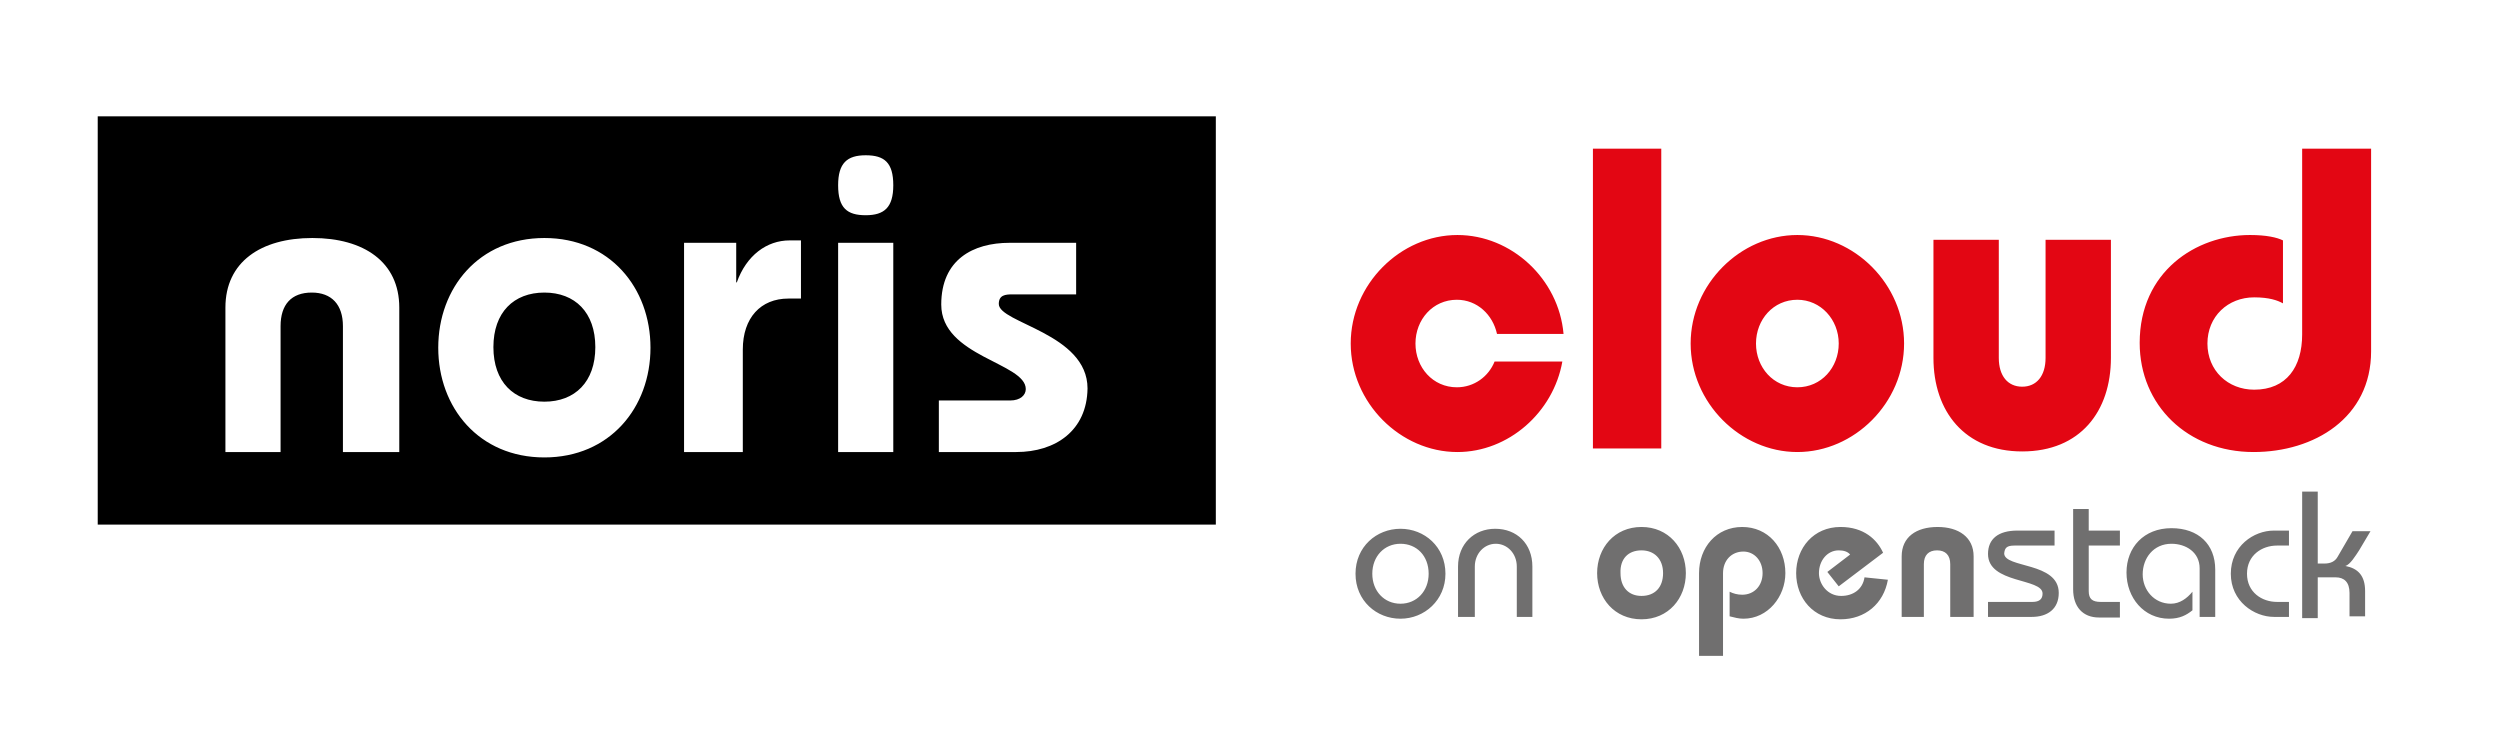 <?xml version="1.0" encoding="utf-8"?>
<!-- Generator: Adobe Illustrator 21.1.0, SVG Export Plug-In . SVG Version: 6.00 Build 0)  -->
<svg version="1.1" id="Ebene_1" xmlns="http://www.w3.org/2000/svg" xmlns:xlink="http://www.w3.org/1999/xlink" x="0px" y="0px"
	 viewBox="0 0 417 125.3" style="enable-background:new 0 0 417 125.3;" xml:space="preserve">
<style type="text/css">
	.st0{fill:#E30613;}
	.st1{fill:#706F6F;}
</style>
<g>
	<path d="M90.8,48.8c-5.1,0-8.5,3.3-8.5,9.1s3.4,9.1,8.5,9.1s8.5-3.3,8.5-9.1S95.9,48.8,90.8,48.8L90.8,48.8z M16.3,19.4v68.1h186.5
		V19.4H16.3L16.3,19.4z M66.4,75.4h-9.2v-21c0-3.6-1.9-5.6-5.2-5.6c-3.4,0-5.2,2-5.2,5.6v21h-9.2V51.3c0-7.6,5.9-11.6,14.5-11.6
		s14.5,4,14.5,11.6v24.1H66.4z M90.8,76.3C79.9,76.3,73.1,68,73.1,58s6.8-18.3,17.7-18.3S108.5,48,108.5,58S101.7,76.3,90.8,76.3
		L90.8,76.3z M133.7,49.8h-2.2c-4.6,0-7.6,3.2-7.6,8.5v17.1h-9.8V40.5h8.7v6.6h0.1c1.6-4.5,5-7,8.8-7h1.9v9.7H133.7z M149,75.4h-9.2
		V40.5h9.2V75.4L149,75.4z M144.4,35.9c-3.1,0-4.6-1.2-4.6-5c0-3.7,1.5-5,4.6-5c3.1,0,4.6,1.2,4.6,5C149,34.6,147.5,35.9,144.4,35.9
		L144.4,35.9z M169.5,75.4h-12.9v-8.6h11.9c1.7,0,2.6-0.9,2.6-1.9c0-4.4-14.1-5.4-14.1-14.1c0-7.5,5.3-10.3,11.4-10.3h11.1v8.6
		h-10.6c-1.2,0-2.3,0.1-2.3,1.6c0,3.2,14.8,4.9,14.8,14.1C181.3,71.8,176.1,75.4,169.5,75.4L169.5,75.4z"/>
	<path class="st0" d="M317.6,57.3c0-9.9-8.3-18.1-17.8-18.1S282,47.4,282,57.3s8.3,18.1,17.8,18.1S317.6,67.2,317.6,57.3L317.6,57.3
		z M306.7,57.3c0,4-2.9,7.3-6.9,7.3s-6.9-3.3-6.9-7.3s2.9-7.3,6.9-7.3C303.7,50,306.7,53.3,306.7,57.3L306.7,57.3z M249.7,55.7
		c-0.7-3.2-3.3-5.7-6.7-5.7c-4,0-6.9,3.3-6.9,7.3s2.9,7.3,6.9,7.3c2.9,0,5.3-1.8,6.3-4.3h11.3c-1.5,8.5-9,15.1-17.5,15.1
		c-9.5,0-17.8-8.2-17.8-18.1s8.3-18.1,17.8-18.1c9,0,16.9,7.3,17.7,16.5L249.7,55.7L249.7,55.7z M252.7,75.4L252.7,75.4z
		 M265.7,74.8v-50h11.4v50H265.7L265.7,74.8z M333.4,40h-10.9v19.7c0,8.9,5.2,15.6,14.8,15.6c9.7,0,14.8-6.7,14.8-15.6V40h-10.9
		v19.7c0,3-1.5,4.8-3.9,4.8s-3.9-1.8-3.9-4.8V40L333.4,40z M395.5,24.8v33.8c0,11.1-9.5,16.8-19.6,16.8c-11,0-19-7.8-19-18.2
		c0-11.9,9.4-18,18.4-18c2.7,0,4.5,0.4,5.5,0.9v10.5c-0.9-0.5-2.3-1-4.8-1c-4.4,0-7.8,3.2-7.8,7.7s3.4,7.7,7.8,7.7
		c5.4,0,8-3.8,8-9.2v-31L395.5,24.8L395.5,24.8z"/>
	<path class="st1" d="M226.1,95.7c0,4.5,3.5,7.5,7.5,7.5s7.5-3.1,7.5-7.5c0-4.5-3.5-7.5-7.5-7.5S226.1,91.2,226.1,95.7L226.1,95.7z
		 M228.9,95.7c0-2.9,2-5,4.7-5s4.7,2,4.7,5c0,2.9-2,5-4.7,5S228.9,98.6,228.9,95.7L228.9,95.7z M246,102.9v-8.4
		c0-2.2,1.6-3.8,3.5-3.8s3.5,1.6,3.5,3.8v8.4h2.6v-8.4c0-3.8-2.6-6.3-6.2-6.3c-3.5,0-6.2,2.5-6.2,6.3v8.4H246L246,102.9z
		 M273.8,91.8c2.1,0,3.6,1.4,3.6,3.8s-1.4,3.8-3.6,3.8c-2.1,0-3.5-1.4-3.5-3.8C270.2,93.2,271.6,91.8,273.8,91.8L273.8,91.8z
		 M273.8,87.9c-4.5,0-7.4,3.5-7.4,7.7s2.9,7.7,7.4,7.7s7.4-3.5,7.4-7.7S278.3,87.9,273.8,87.9L273.8,87.9z M287.4,109.4V95.6
		c0-2.1,1.4-3.6,3.4-3.6c1.8,0,3.2,1.5,3.2,3.6s-1.4,3.6-3.4,3.6c-0.8,0-1.5-0.2-2.1-0.5v4.1c0.8,0.2,1.5,0.4,2.3,0.4
		c4.1,0,7-3.7,7-7.6c0-4.3-2.9-7.7-7.2-7.7c-4.3,0-7.2,3.4-7.2,7.7v13.8H287.4L287.4,109.4z M311,96.3c-0.3,2-1.9,3.1-3.9,3.1
		c-2.3,0-3.7-2-3.7-3.8c0-2.1,1.4-3.8,3.3-3.8c0.8,0,1.5,0.2,1.9,0.7l-3.8,2.9l1.9,2.4l7.4-5.6c-1-2.2-3.2-4.3-7.1-4.3
		c-4.5,0-7.4,3.5-7.4,7.7s2.9,7.7,7.4,7.7c4.1,0,7.2-2.6,7.9-6.6L311,96.3L311,96.3z M320.9,102.9v-8.8c0-1.5,0.8-2.3,2.2-2.3
		s2.2,0.8,2.2,2.3v8.8h3.9V92.8c0-3.2-2.5-4.9-6-4.9c-3.6,0-6,1.7-6,4.9v10.1H320.9L320.9,102.9z M331.5,102.9h7.4
		c2.6,0,4.5-1.3,4.5-4c0-5.2-9.1-4.1-9.1-6.6c0.1-0.9,0.4-1.3,1.7-1.3h6.7v-2.5h-6.2c-3.2,0-4.9,1.4-4.9,3.9c0,5,9.1,4,9.1,6.6
		c0,0.9-0.5,1.4-1.7,1.4h-7.4v2.5H331.5z M353.6,88.5h-5.2v-3.6h-2.6v13.4c0,2.9,1.6,4.7,4.3,4.7h3.5v-2.6h-3.2c-1.4,0-2-0.5-2-1.8
		V91h5.2L353.6,88.5L353.6,88.5z M369.5,102.9V95c0-4.2-2.8-6.9-7.3-6.9c-4.6,0-7.5,3.2-7.5,7.4c0,4.2,2.9,7.7,7.1,7.7
		c1.8,0,2.9-0.6,3.9-1.4v-3.1c-0.9,1.1-2.1,2-3.6,2c-2.8,0-4.7-2.3-4.7-4.9c0-2.7,1.8-5.1,4.8-5.1c2.4,0,4.7,1.4,4.7,4.1v8.1
		L369.5,102.9L369.5,102.9z M381.8,88.5h-2.5c-3.4,0-7.2,2.6-7.2,7.2s3.9,7.2,7.2,7.2h2.5v-2.5h-2c-2.5,0-5-1.6-5-4.7s2.5-4.7,5-4.7
		h2V88.5L381.8,88.5z M386.6,102.9v-6.6h3c1.4,0,2.3,0.8,2.3,2.6v3.9h2.6v-4.2c0-2.6-1.2-3.8-3.3-4.2v0c0.8-0.2,1.7-1.7,2.3-2.6
		l1.9-3.2h-3l-2.5,4.3c-0.4,0.7-1.1,1.1-2.2,1.1h-1.1V82H384v21.1h2.6V102.9z"/>
</g>
</svg>
